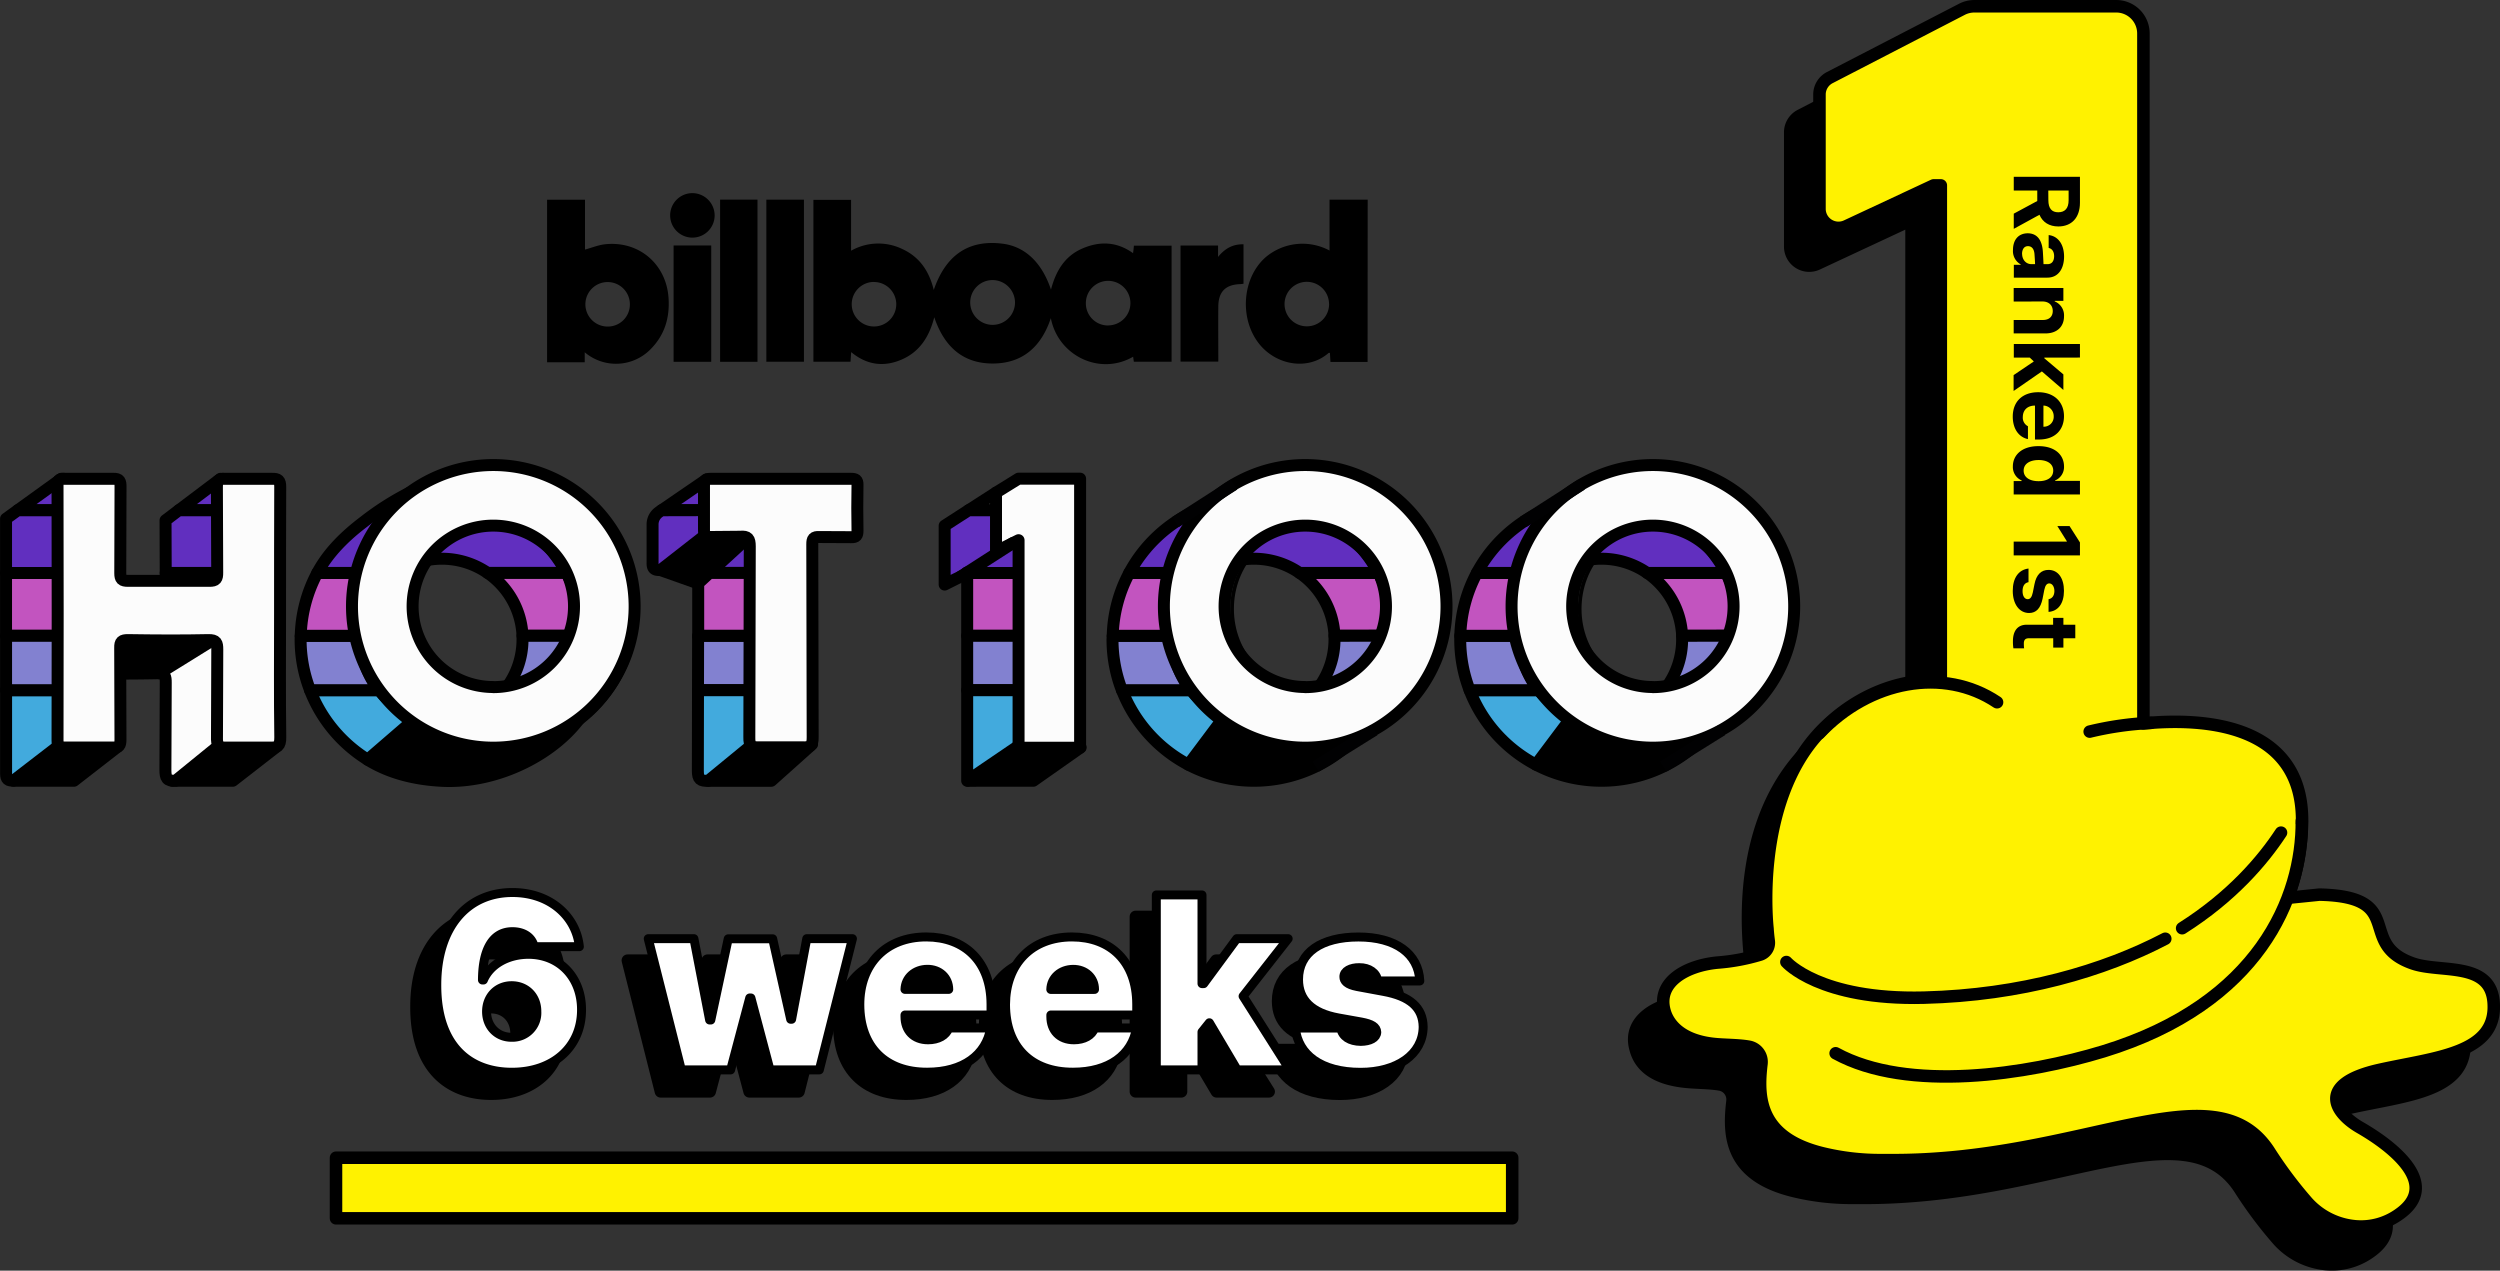 <svg id="Layer_1" data-name="Layer 1" xmlns="http://www.w3.org/2000/svg" viewBox="0 0 973.03 494.55"><rect x="0" y="0" width="973.03" height="494.55" fill="#333333" stroke="none"/><defs><style>.cls-1,.cls-10,.cls-11,.cls-12,.cls-2,.cls-3,.cls-4,.cls-5,.cls-6,.cls-7,.cls-8{stroke:#000;}.cls-1,.cls-10,.cls-11,.cls-2,.cls-3,.cls-4,.cls-5,.cls-6,.cls-7{stroke-linecap:round;}.cls-1,.cls-10,.cls-11,.cls-12,.cls-2,.cls-3,.cls-4,.cls-5,.cls-6,.cls-7,.cls-9{stroke-linejoin:round;}.cls-1{stroke-width:4.66px;}.cls-2,.cls-3,.cls-4,.cls-5,.cls-6,.cls-7,.cls-9{stroke-width:4.66px;}.cls-3{fill:#fcfcfc;}.cls-4{fill:#612fbf;}.cls-5{fill:#c254bf;}.cls-6{fill:#8281d0;}.cls-7{fill:#42aadd;}.cls-8{fill:none;stroke-miterlimit:10;stroke-width:1.42px;}.cls-9{fill:#fecc3a;stroke:#010102;}.cls-10,.cls-11{stroke-width:4.87px;}.cls-11{fill:#fff200;}.cls-12{fill:#fff;stroke-width:3.49px;}</style></defs><path class="cls-1" d="M162,391.67c0-22.15,11.66-35.84,29.44-35.84,14.86,0,24.87,9.5,26,21.07H199.86c-.89-3.95-4.37-5.83-8.46-5.83-8,0-11.62,7.48-11.67,18.81h.38c2.68-6.25,9.69-10,17.49-10,12.28,0,20.74,9.12,20.7,21.63,0,14.53-11.1,24.27-27.09,24.27C175.55,425.81,161.86,416.5,162,391.67Zm29.16,20.5a9.51,9.51,0,0,0,9.78-10c0-5.83-4.09-10.06-9.78-10.06a9.67,9.67,0,0,0-9.79,10.06C181.33,407.94,185.47,412.22,191.12,412.17Z" transform="translate(0 0)"/><path class="cls-1" d="M244.26,373.8H262l6.12,31.6h.47l6.77-31.6h17.3l7,31.32H300L306,373.8h17.77l-12.88,51.07H291.66l-7.43-28h-.47l-7.43,28H257.14Z" transform="translate(0 0)"/><path class="cls-1" d="M326.6,399.47c0-15.8,10.11-26.33,25.87-26.33,15.14,0,25.16,9.73,25.2,26.15v4.23H344.19v.66c0,5.31,3.34,9,9,9,3.9,0,7-1.65,8.09-4.61h16.27c-1.74,10.53-10.77,17.21-24.74,17.21C336.57,425.81,326.65,416,326.6,399.47Zm34.61-5.92c0-4.61-3.62-7.86-8.37-7.81s-8.51,3.2-8.65,7.81Z" transform="translate(0 0)"/><path class="cls-1" d="M383.32,399.47c0-15.8,10.11-26.33,25.86-26.33,15.15,0,25.16,9.73,25.21,26.15v4.23H400.91v.66c0,5.31,3.33,9,9,9,3.9,0,7-1.65,8.08-4.61H434.3c-1.74,10.53-10.77,17.21-24.74,17.21C393.29,425.81,383.36,416,383.32,399.47Zm34.61-5.92c-.05-4.61-3.62-7.86-8.37-7.81s-8.51,3.2-8.65,7.81Z" transform="translate(0 0)"/><path class="cls-1" d="M442,356.77h17.77v34.52h.66l12.89-17.49h20l-17.54,22.38,18.11,28.69H473.52l-10.87-18.34-2.87,3.57v14.77H442Z" transform="translate(0 0)"/><path class="cls-1" d="M521,385.08c-3.33,0-6.06,1.32-6,3.58,0,1.55,1.13,3,5.18,3.76l10.16,1.88c10.39,1.88,15.42,6.3,15.52,13.83-.1,10.81-10.3,17.68-24.37,17.68-15.42,0-24.31-6.87-25.39-17.21h17.68c.57,3.29,3.53,5.12,7.81,5.17,3.57,0,6.11-1.32,6.21-3.57-.1-2.07-1.93-3.2-6-3.95l-8.94-1.6c-10.34-1.88-15.52-7-15.52-15,0-10.58,8.94-16.55,23.33-16.55s23.37,6.44,23.89,17.12H528.16C527.83,387.06,524.78,385,521,385.08Z" transform="translate(0 0)"/><polygon class="cls-2" points="420.6 290.92 402.18 303.88 376.88 303.89 396.13 288.76 420.6 290.92"/><polygon class="cls-3" points="387.66 191.74 376.99 198.6 399.42 198.6 387.66 191.74"/><polygon class="cls-4" points="400.39 199.17 399.42 198.6 376.99 198.6 367.67 204.6 367.67 223.03 367.67 227.52 375.51 223.59 376.16 223.03 400.59 223.03 400.39 199.17"/><polygon class="cls-5" points="376.44 247.46 400.79 247.46 400.59 223.03 376.44 223.03 376.44 224.15 376.44 247.46"/><polygon class="cls-5" points="376.16 223.03 376.44 223.03 376.44 222.79 376.16 223.03"/><polygon class="cls-6" points="376.44 247.46 376.44 268.63 400.96 268.63 400.79 247.46 376.44 247.46"/><polygon class="cls-7" points="376.44 268.63 376.44 303.89 401.11 287.11 400.96 268.63 376.44 268.63"/><polygon class="cls-3" points="396.44 186.3 387.66 191.74 387.66 214.65 396.44 210.25 396.44 291.02 420.39 291.02 420.39 186.3 396.44 186.3"/><line class="cls-3" x1="394.21" y1="211.37" x2="374.1" y2="224.3"/><polygon class="cls-2" points="316.07 289.69 300.2 303.89 275.66 303.89 291.6 287.11 316.07 289.69"/><polygon class="cls-2" points="45.72 290.71 28.78 303.88 5.24 303.88 23.68 289.26 45.72 290.71"/><polygon class="cls-2" points="257.13 221.9 271.75 227.08 292.68 207.83 273.99 208.76 257.13 221.9"/><polygon class="cls-2" points="107.55 290.71 90.61 303.88 67.07 303.88 92.19 282.79 107.55 290.71"/><ellipse class="cls-8" cx="193.2" cy="237" rx="54.82" ry="55.58"/><path class="cls-3" d="M28.45,285.94l-1.63,1.25v1C26.84,290.52,30.94,286,28.45,285.94Z" transform="translate(0 0)"/><path class="cls-7" d="M2.37,268.63q0,16.23,0,32.45c0,2.38.79,2.78,2.91,2.74l21.58-16.63-.09-18.56Z" transform="translate(0 0)"/><path class="cls-4" d="M26.81,189.51c0-2.17-.24-3.26-2.9-3.17l-17,12.26H26.79Z" transform="translate(0 0)"/><path class="cls-4" d="M6.91,198.6l-4.56,3.29q0,10.58,0,21.14H26.74l.05-24.43Z" transform="translate(0 0)"/><path class="cls-5" d="M26.72,235.93l0-12.9H2.35q0,12.22,0,24.43H37.14v-8.53H29.71C27.33,239,26.69,238.31,26.72,235.93Z" transform="translate(0 0)"/><path class="cls-6" d="M2.36,247.46c0,7.06,0,14.12,0,21.17H26.73l0-3.6c0-2.43.7-3,3-3l7.4.08V247.46Z" transform="translate(0 0)"/><path class="cls-3" d="M64.5,223l0,11.4H89V223Z" transform="translate(0 0)"/><path class="cls-4" d="M89.07,189.55c0-2.6-.74-3.27-3.25-3.19L69.59,198.6H89C89,195.31,89.05,192.26,89.07,189.55Z" transform="translate(0 0)"/><path class="cls-4" d="M89,198.6H69.59l-5.16,3.9L64.5,223H89C89,214.58,89,206,89,198.6Z" transform="translate(0 0)"/><path class="cls-2" d="M64.54,234.43v1.25c0,2.45-.44,3.3-3.1,3.26H37.14v23.2c8,.06,16,.06,24-.11a8.93,8.93,0,0,1,.93,0L89,245.3c0-3.36,0-7,0-10.87Z" transform="translate(0 0)"/><path class="cls-3" d="M91,285.44,89.1,287v.2C89.15,290.73,94.21,285.58,91,285.44Z" transform="translate(0 0)"/><path class="cls-3" d="M89,251.65V245.3L62,262.05c2.22.18,2.53,1.3,2.51,3.64l-.13,33.91c0,3.14.49,4.49,4,4.26L89.1,287C88.89,271.15,89,267.62,89,251.65Z" transform="translate(0 0)"/><polygon class="cls-4" points="287.71 191.04 275.01 186.6 257.5 198.6 282.58 198.6 287.71 191.04"/><path class="cls-4" d="M257.5,198.6l-.94.65a5.88,5.88,0,0,0-2.57,4.68l0,15c-.09,2.53.85,3,3.12,2.93l20.49-16,5-7.32Z" transform="translate(0 0)"/><polygon class="cls-6" points="271.71 247.46 271.67 268.63 296.24 268.63 296.19 247.46 271.71 247.46"/><polygon class="cls-3" points="304.54 196.93 302.72 198.6 309.33 198.6 304.54 196.93"/><path class="cls-4" d="M311.22,199.27l-1.89-.67h-6.61L276.14,223h20.2c.32-.86,1-1.18,2.58-1.1l12.38.06c2,.07,2.47-.64,2.44-2.51-.1-5.95-.12-11.88,0-17.83C313.79,199.64,313,199.26,311.22,199.27Z" transform="translate(0 0)"/><path class="cls-5" d="M296.34,223h-20.2l-4.39,4.05,0,20.38h24.48l-.06-22.69A5.49,5.49,0,0,1,296.34,223Z" transform="translate(0 0)"/><path class="cls-7" d="M296.24,268.63H271.67L271.61,300c0,3.35.95,4,4.05,3.9l18.28-15c3.16.14,2.42,1.91,2.35-1.6Z" transform="translate(0 0)"/><path class="cls-2" d="M189.51,275a31.46,31.46,0,0,1-26.93,3.89l-19.47,16.81c8.4,5.2,18.3,7.67,28.89,8.21,22.24,1.12,45.19-11.16,55-26.3C217.38,278.44,198.53,278.26,189.51,275Z" transform="translate(0 0)"/><path class="cls-7" d="M143.11,295.68l19.47-16.81a31.45,31.45,0,0,1-15-10.24h-26.9A55.18,55.18,0,0,0,143.11,295.68Z" transform="translate(0 0)"/><path class="cls-6" d="M117,248.9a54.73,54.73,0,0,0,3.68,19.73h26.9a31.22,31.22,0,0,1-7-19.73c0-.48,0-1,0-1.44H117.05C117,247.94,117,248.42,117,248.9Z" transform="translate(0 0)"/><path class="cls-5" d="M117.05,247.46h23.58A31.35,31.35,0,0,1,154.19,223H123.5A54.73,54.73,0,0,0,117.05,247.46Z" transform="translate(0 0)"/><path class="cls-4" d="M194.24,198.6l-34.85-6.85A108.49,108.49,0,0,0,141.73,203c-7.29,5.51-13.91,11.93-18.23,20h30.69a31.4,31.4,0,0,1,35.62,0H220.5A55.24,55.24,0,0,0,194.24,198.6Z" transform="translate(0 0)"/><path class="cls-3" d="M172,193.91a54.8,54.8,0,0,0-22.24,4.69h44.48A54.8,54.8,0,0,0,172,193.91Z" transform="translate(0 0)"/><path class="cls-5" d="M189.81,223a31.35,31.35,0,0,1,13.56,24.43H227A54.73,54.73,0,0,0,220.5,223Z" transform="translate(0 0)"/><path class="cls-6" d="M203.37,247.46c0,.48,0,1,0,1.44a31.25,31.25,0,0,1-7,19.73h26.88A54.51,54.51,0,0,0,227,248.9c0-.48,0-1,0-1.44Z" transform="translate(0 0)"/><path class="cls-3" d="M196.44,268.63a31.69,31.69,0,0,1-6.93,6.35,67.65,67.65,0,0,0,28.68,3.74,55,55,0,0,0,5.13-10.09Z" transform="translate(0 0)"/><path class="cls-3" d="M105.81,186.36c2.51-.08,3.28.59,3.26,3.19C109,206,109,222.37,109,238.78c0,16-.13,32.09.09,48.13.05,3.51-1.07,4.2-4.24,4.06l-16.4,0c-3.56.23-4.1-1.12-4-4.25l.12-33.91c0-2.64-.36-3.74-3.43-3.68-10.45.23-20.91.16-31.36,0-2.34,0-3.06.56-3,3l.11,35.74c0,2.31-.5,3.14-3,3.07l-18.6,0c-2.12,0-2.91-.36-2.9-2.74q.12-49.59,0-99.19c0-2,.5-2.7,2.61-2.66l19,0c2.66-.09,2.92,1,2.91,3.17l-.1,33.55c0,2.38.62,3,3,3H81.43c2.66.05,3.14-.81,3.11-3.25l-.12-33.19c0-2.47.52-3.37,3.17-3.28Z" transform="translate(0 0)"/><path class="cls-3" d="M277.12,209c-2.26.11-3.21-.39-3.12-2.93v-17c0-2,.41-2.72,2.57-2.71l54.65,0c1.81,0,2.58.37,2.53,2.39-.12,5.94-.11,11.88,0,17.83,0,1.86-.46,2.57-2.43,2.5l-12.39-.06c-2.31-.12-2.8.63-2.78,2.84l.15,75c.07,3.51-1.08,4.19-4.24,4H295.65c-3.09.14-4.07-.54-4-3.89l.17-74.34c0-3-.71-4-3.76-3.73Z" transform="translate(0 0)"/><path class="cls-3" d="M192,181a55,55,0,1,0,55,55A55,55,0,0,0,192,181Zm0,86.4A31.41,31.41,0,1,1,223.41,236,31.41,31.41,0,0,1,192,267.44Z" transform="translate(0 0)"/><path d="M409,123.83c-3.6,10.81-10.65,17.41-22,17.65-12,.25-19.46-6.41-23.37-18-1.94,7.54-5.63,13.35-12.55,16.4s-13.6,2.29-19.8-2.84l-.25,3.76H316.59v-63h14.66V97.59a21.45,21.45,0,0,1,19.91-.68c6.69,3.06,10.47,8.55,12.27,15.94,4.48-13,13-19.75,26.82-18,8.88,1.13,15.35,7.53,18.8,17.88,1.92-7.33,5.4-13.06,12.2-16S434.66,94,441,98.54c.08-.63.14-1.05.19-1.48s.08-.9.14-1.44H456v45.17h-14.7l-.27-1.95C428.07,146.36,411.83,138.47,409,123.83ZM386.32,109a8.72,8.72,0,1,0,8.74,8.75A8.8,8.8,0,0,0,386.32,109Zm-46.27.73a8.67,8.67,0,1,0,8.79,8.63A8.69,8.69,0,0,0,340.05,109.76Zm91.36,16.92a8.67,8.67,0,1,0-8.78-8.62A8.6,8.6,0,0,0,431.41,126.68Z" transform="translate(0 0)"/><path d="M212.93,77.73h14.76V97.14c2.7-.74,5.18-1.77,7.73-2.06,13.1-1.46,23.81,7.55,24.77,20.7.57,7.8-1.45,14.71-7.17,20.33a18.8,18.8,0,0,1-25.44,1V141H212.93Zm32.23,40.79a8.66,8.66,0,1,0-8.79,8.58A8.59,8.59,0,0,0,245.16,118.52Z" transform="translate(0 0)"/><path d="M532.28,140.86H517.83c-.07-1.21-.14-2.37-.21-3.52-.23,0-.4,0-.47,0-7.76,6.83-19.74,5-26.55-2.88-8.34-9.72-7.39-26.09,2-34.34a22.22,22.22,0,0,1,24.87-2.61V77.71h14.85Zm-15-22.59a8.66,8.66,0,1,0-8.66,8.74A8.63,8.63,0,0,0,517.3,118.27Z" transform="translate(0 0)"/><path d="M280.27,77.7h14.55v63.12H280.27Z" transform="translate(0 0)"/><path d="M298.27,140.78V77.72H312.9v63.06Z" transform="translate(0 0)"/><path d="M459.48,95.56h14.6V100c2.78-3.42,5.89-5,9.91-4.92v15.35a12,12,0,0,1-1.26.16c-5.73.18-8.5,2.94-8.55,8.71-.06,6.37,0,12.75,0,19.12v2.33H459.48Z" transform="translate(0 0)"/><path d="M262.17,95.54h14.65v45.28H262.17Z" transform="translate(0 0)"/><path d="M278.15,83.92a8.66,8.66,0,1,1-8.52-8.75A8.71,8.71,0,0,1,278.15,83.92Z" transform="translate(0 0)"/><ellipse class="cls-8" cx="643.29" cy="237" rx="28.45" ry="31.08"/><ellipse class="cls-8" cx="643.29" cy="237" rx="54.82" ry="55.58"/><path class="cls-2" d="M642.93,273.43a31.41,31.41,0,0,1-30.62,4.89l-14.48,19.3a55,55,0,0,0,76.33-27.75C664.52,273.8,653.56,274.52,642.93,273.43Z" transform="translate(0 0)"/><path class="cls-7" d="M597.83,297.62l14.48-19.3a31.56,31.56,0,0,1-13.41-9.69H572A55.19,55.19,0,0,0,597.83,297.62Z" transform="translate(0 0)"/><path class="cls-6" d="M568.34,248.9A54.71,54.71,0,0,0,572,268.63h26.9a31.21,31.21,0,0,1-7-19.73c0-.48,0-1,0-1.44H568.37C568.36,247.94,568.34,248.42,568.34,248.9Z" transform="translate(0 0)"/><path class="cls-5" d="M568.37,247.46H592A31.38,31.38,0,0,1,605.51,223H574.82A54.73,54.73,0,0,0,568.37,247.46Z" transform="translate(0 0)"/><path class="cls-5" d="M641.13,223a31.36,31.36,0,0,1,13.57,24.43h23.57A54.6,54.6,0,0,0,671.82,223Z" transform="translate(0 0)"/><path class="cls-3" d="M623.32,193.91a54.8,54.8,0,0,0-22.24,4.69h44.48A54.8,54.8,0,0,0,623.32,193.91Z" transform="translate(0 0)"/><path class="cls-4" d="M645.56,198.6H601.08A55.28,55.28,0,0,0,574.82,223h30.69a31.4,31.4,0,0,1,35.62,0h30.69A55.24,55.24,0,0,0,645.56,198.6Z" transform="translate(0 0)"/><path class="cls-6" d="M654.7,247.46q0,.72,0,1.44a31.33,31.33,0,0,1-11.8,24.53c10.63,1.09,21.59.37,31.23-3.56a54.77,54.77,0,0,0,4.15-21c0-.48,0-1,0-1.44Z" transform="translate(0 0)"/><path class="cls-3" d="M643.32,181a55,55,0,1,0,55,55A55,55,0,0,0,643.32,181Zm0,86.4A31.41,31.41,0,1,1,674.73,236,31.41,31.41,0,0,1,643.32,267.44Z" transform="translate(0 0)"/><line class="cls-9" x1="647.38" y1="298.36" x2="670.2" y2="284.13"/><line class="cls-9" x1="592.85" y1="203.16" x2="615.56" y2="188.59"/><ellipse class="cls-8" cx="507.99" cy="237" rx="28.45" ry="31.08"/><ellipse class="cls-8" cx="507.99" cy="237" rx="54.82" ry="55.58"/><path class="cls-2" d="M507.63,273.43A31.41,31.41,0,0,1,477,278.32l-14.47,19.3a55,55,0,0,0,76.33-27.75C529.22,273.8,518.27,274.52,507.63,273.43Z" transform="translate(0 0)"/><path class="cls-7" d="M462.54,297.62,477,278.32a31.53,31.53,0,0,1-13.4-9.69H436.7A55.2,55.2,0,0,0,462.54,297.62Z" transform="translate(0 0)"/><path class="cls-6" d="M433,248.9a54.71,54.71,0,0,0,3.66,19.73h26.91a31.21,31.21,0,0,1-7-19.73c0-.48,0-1,0-1.44H433.08C433.07,247.94,433,248.42,433,248.9Z" transform="translate(0 0)"/><path class="cls-5" d="M433.08,247.46h23.58A31.35,31.35,0,0,1,470.22,223H439.53A54.73,54.73,0,0,0,433.08,247.46Z" transform="translate(0 0)"/><path class="cls-5" d="M505.84,223a31.35,31.35,0,0,1,13.56,24.43H543A54.73,54.73,0,0,0,536.53,223Z" transform="translate(0 0)"/><path class="cls-3" d="M488,193.91a54.8,54.8,0,0,0-22.24,4.69h44.48A54.8,54.8,0,0,0,488,193.91Z" transform="translate(0 0)"/><path class="cls-4" d="M510.27,198.6H465.79A55.24,55.24,0,0,0,439.53,223h30.69a31.4,31.4,0,0,1,35.62,0h30.69A55.24,55.24,0,0,0,510.27,198.6Z" transform="translate(0 0)"/><path class="cls-6" d="M519.4,247.46c0,.48,0,1,0,1.44a31.31,31.31,0,0,1-11.81,24.53c10.64,1.09,21.59.37,31.24-3.56a54.77,54.77,0,0,0,4.15-21c0-.48,0-1,0-1.44Z" transform="translate(0 0)"/><path class="cls-3" d="M508,181a55,55,0,1,0,55,55A55,55,0,0,0,508,181Zm0,86.4A31.41,31.41,0,1,1,539.44,236,31.42,31.42,0,0,1,508,267.44Z" transform="translate(0 0)"/><line class="cls-9" x1="512.08" y1="298.36" x2="534.91" y2="284.13"/><line class="cls-9" x1="457.56" y1="203.16" x2="480.27" y2="188.59"/><path class="cls-10" d="M914.61,431.14c21.85-4.9,46-6.17,44.55-26.21-1.16-16.23-20.59-11.42-31.45-15.19-22.23-7.73-1.92-26.06-36.35-26.8L879,364.18a85.87,85.87,0,0,0,5.62-30.52c-.24-37.26-38.14-39.67-61.76-37.37V17.16H754.51L700.78,44.93a7.4,7.4,0,0,0-4,6.56V96a7.39,7.39,0,0,0,10.52,6.69l33.91-15.83H744V279.64c-16.33-1.05-30,.29-42.84,14.62C671.82,327,681.79,378,682.66,383.15L675,384.86s-2.23,3-17.83,4.46c-12,1.15-23.61,7.45-20.66,18.64,1,3.92,4,11.57,19.85,13.09,4.38.43,9.17.35,13.11,1.05a5.91,5.91,0,0,1,4.84,6.46v.06c-1.63,13.44-1,29,24.08,35a95.2,95.2,0,0,0,22.28,2.61c1.25,0,2.48,0,3.71,0,74.83.43,125.89-36.12,147.29-3.7a164.19,164.19,0,0,0,15.1,20.2,28.49,28.49,0,0,0,18.85,9.3,25.43,25.43,0,0,0,16.15-4.24c18-11.89-2.23-27.13-14.5-34.19C897.39,448,889.88,436.68,914.61,431.14Z" transform="translate(0 0)"/><path class="cls-11" d="M926,416.42c21.85-4.9,46-6.17,44.55-26.2C969.38,374,950,378.79,939.09,375c-22.23-7.73-1.92-26.06-36.35-26.8l-12.32,1.25A86,86,0,0,0,896,318.94c-.25-37.25-38.14-39.67-61.76-37.37V13A10.58,10.58,0,0,0,823.7,2.44H768.46a10.54,10.54,0,0,0-4.86,1.18L712.16,30.21a7.4,7.4,0,0,0-4,6.57V81.27A7.4,7.4,0,0,0,718.68,88l33.91-15.84h2.8V264.92c-16.33-1-33.75,6-47,20-26.16,27.7-20.45,76.5-20.45,76.5s.08,1.83.48,4.86a4.88,4.88,0,0,1-3.3,5.27,77.49,77.49,0,0,1-16.65,3.1c-12,1.15-23.61,7.44-20.66,18.64,1,3.91,5.1,12,20.71,13.16,4.08.3,8.43.29,12.08.93a6,6,0,0,1,5,6.5v.06c-1.64,13.44-1,29,24.08,35A94.67,94.67,0,0,0,732,451.53c1.25,0,2.48,0,3.71,0,74.83.42,125.89-36.13,147.29-3.7A164.76,164.76,0,0,0,898.09,468a28.45,28.45,0,0,0,18.85,9.3,25.34,25.34,0,0,0,16.14-4.24c18-11.89-2.22-27.13-14.49-34.19C908.77,433.24,901.26,422,926,416.42Z" transform="translate(0 0)"/><path class="cls-11" d="M895.9,319.5c.19,29.65-16.45,71.07-77.2,89.7-29.51,9-76.11,16.19-104.25.74" transform="translate(0 0)"/><path class="cls-11" d="M842.75,365.37c-23.9,12.5-56.17,22-93.94,22.93-40.56,1-53.53-13.87-53.53-13.87" transform="translate(0 0)"/><path class="cls-11" d="M813.33,284.75a125,125,0,0,1,23.8-3.39" transform="translate(0 0)"/><path class="cls-11" d="M708.07,285.45c19.6-20.76,48.54-26,69.21-12.13" transform="translate(0 0)"/><path class="cls-11" d="M887.8,324.07c-7.09,10.8-19.11,24.93-38.49,37.2" transform="translate(0 0)"/><path d="M809.54,68.81V78.92c0,5.86-3.3,9.22-8.41,9.22-3.52,0-6.09-1.62-7.35-4.55l-10,5.48V83.16l9.15-4.93V74.15h-9.15V68.81Zm-12.29,9.11c0,3.17,1.3,4.72,3.88,4.7s4-1.53,4-4.7V74.15h-7.91Z" transform="translate(0 0)"/><path d="M795.11,98c.09,1.39.22,4,.25,4.81h1.57c1.62,0,2.55-1.13,2.56-3.1,0-1.8-.82-2.92-2.13-3.21v-5c3.34.32,6,3.24,6,8.37,0,4.22-1.89,8.21-6.55,8.19h-13v-5h2.67v-.15a5.92,5.92,0,0,1-3-5.66c0-3.7,1.94-6.43,5.76-6.45C793.47,90.84,794.88,94.3,795.11,98Zm-8.08.75c0,2.4,1.58,4.07,3.63,4.06h1.41c0-.81-.16-3.07-.23-4-.16-1.83-1-3-2.53-3S787.05,97.07,787,98.77Z" transform="translate(0 0)"/><path d="M783.75,117.36v-5.27h19.34v5h-3.38v.22a5.85,5.85,0,0,1,3.63,5.8c0,4.05-2.76,6.68-7.27,6.66H783.75v-5.23h11.4c2.38,0,3.81-1.3,3.81-3.49s-1.48-3.71-4-3.71Z" transform="translate(0 0)"/><path d="M809.54,133.9v5.27H795.68v.28l7.41,6.27v6.06l-8.37-7.22-11,7.61V146l7.87-5.32L790,139.17h-6.2V133.9Z" transform="translate(0 0)"/><path d="M793.33,152.66c6,0,10,3.66,10,9.33,0,5.07-3.21,9.08-9.79,9.08h-1.5V157.86c-2.92,0-4.72,1.72-4.74,4.45a3.72,3.72,0,0,0,2,3.59v5c-3.58-.75-5.89-4-5.91-8.73C783.38,156.27,787.21,152.64,793.33,152.66Zm2,13.42a3.85,3.85,0,0,0,4-4,4.13,4.13,0,0,0-4-4.23Z" transform="translate(0 0)"/><path d="M793.4,173.64c6.63,0,9.94,3.6,9.94,7.87a5.66,5.66,0,0,1-3.49,5.49v.17h9.69v5.27H783.75v-5.2h3.1V187a5.7,5.7,0,0,1-3.42-5.49C783.43,177.09,786.94,173.64,793.4,173.64Zm-5.77,9.51c0,2.63,2.32,4.13,5.81,4.13s5.7-1.48,5.7-4.13-2.34-4.11-5.7-4.1S787.65,180.48,787.63,183.15Z" transform="translate(0 0)"/><path d="M783.75,216.18V210.8h20.69v-.14l-3.7-5.92h4.74l4.06,6.38v5.06Z" transform="translate(0 0)"/><path d="M799.6,230.07c0-1.71-.82-3-2-3-.88,0-1.55.66-1.93,2.49L795,233c-.78,3.75-2.46,5.57-5.23,5.59-3.82,0-6.36-3.44-6.38-8.58s2.35-8.28,6.13-8.73v5.31c-1.52.25-2.3,1.47-2.32,3.42s.78,3.2,2,3.2c1,0,1.62-.82,2-2.63l.64-3.21c.73-3.69,2.61-5.57,5.48-5.56,3.7,0,6,3.17,6,8.16s-2.32,7.91-6,8.19v-4.95C798.71,233,799.58,231.83,799.6,230.07Z" transform="translate(0 0)"/><path d="M799.14,252.05v-3.63H789.7c-1.55,0-1.92.75-2,1.82,0,.53,0,1.46.11,2.1h-4.17a16.44,16.44,0,0,1-.18-2.82c0-3.81,1.69-6.41,5.45-6.37h10.19v-2.67h4v2.67h4.63v5.27h-4.63v3.63Z" transform="translate(0 0)"/><rect class="cls-11" x="130.78" y="450.6" width="457.78" height="23.58"/><path class="cls-12" d="M170,383.21c.05-22.15,11.66-35.83,29.44-35.83,14.86,0,24.88,9.5,26.05,21.07H207.91c-.9-3.95-4.38-5.83-8.47-5.83-8,0-11.62,7.47-11.66,18.81h.37c2.68-6.26,9.69-10,17.5-10,12.27,0,20.74,9.12,20.69,21.63,0,14.53-11.1,24.27-27.09,24.27C183.59,417.36,169.91,408,170,383.21Zm29.16,20.51a9.5,9.5,0,0,0,9.78-10c.05-5.83-4.09-10.07-9.78-10.07s-9.78,4.28-9.78,10.07S193.52,403.77,199.16,403.72Z" transform="translate(0 0)"/><path class="cls-12" d="M252.3,365.34h17.78L276.19,397h.47l6.77-31.61h17.31l7,31.32h.37L314,365.34h17.78l-12.89,51.08H299.7l-7.43-28h-.47l-7.43,28H265.19Z" transform="translate(0 0)"/><path class="cls-12" d="M334.65,391c0-15.8,10.11-26.33,25.86-26.33,15.14,0,25.16,9.73,25.21,26.14v4.24H352.23v.65c0,5.32,3.34,9,9,9,3.91,0,7-1.64,8.09-4.61h16.27c-1.74,10.54-10.77,17.22-24.73,17.22C344.62,417.36,334.69,407.53,334.65,391Zm34.61-5.92c-.05-4.61-3.62-7.86-8.37-7.81s-8.52,3.2-8.66,7.81Z" transform="translate(0 0)"/><path class="cls-12" d="M391.36,391c.05-15.8,10.11-26.33,25.87-26.33,15.14,0,25.16,9.73,25.2,26.14v4.24H409v.65c0,5.32,3.34,9,9,9,3.9,0,7-1.64,8.09-4.61h16.27c-1.74,10.54-10.77,17.22-24.74,17.22C401.33,417.36,391.41,407.53,391.36,391ZM426,385.1c0-4.61-3.62-7.86-8.37-7.81s-8.51,3.2-8.65,7.81Z" transform="translate(0 0)"/><path class="cls-12" d="M450.05,348.32h17.78v34.52h.66l12.88-17.5h20l-17.55,22.39L502,416.42H481.56L470.7,398.07l-2.87,3.58v14.77H450.05Z" transform="translate(0 0)"/><path class="cls-12" d="M529.06,376.63c-3.34-.05-6.07,1.32-6,3.57,0,1.56,1.13,3,5.17,3.77l10.16,1.88c10.39,1.88,15.42,6.3,15.52,13.82-.1,10.82-10.3,17.69-24.36,17.69-15.43,0-24.32-6.87-25.4-17.22h17.69c.56,3.3,3.52,5.13,7.8,5.18,3.58-.05,6.12-1.32,6.21-3.58-.09-2.07-1.93-3.19-6-3.95l-8.94-1.6c-10.34-1.88-15.51-7-15.51-14.95,0-10.58,8.93-16.55,23.32-16.55s23.37,6.44,23.89,17.11H536.21C535.88,378.61,532.82,376.58,529.06,376.63Z" transform="translate(0 0)"/></svg>